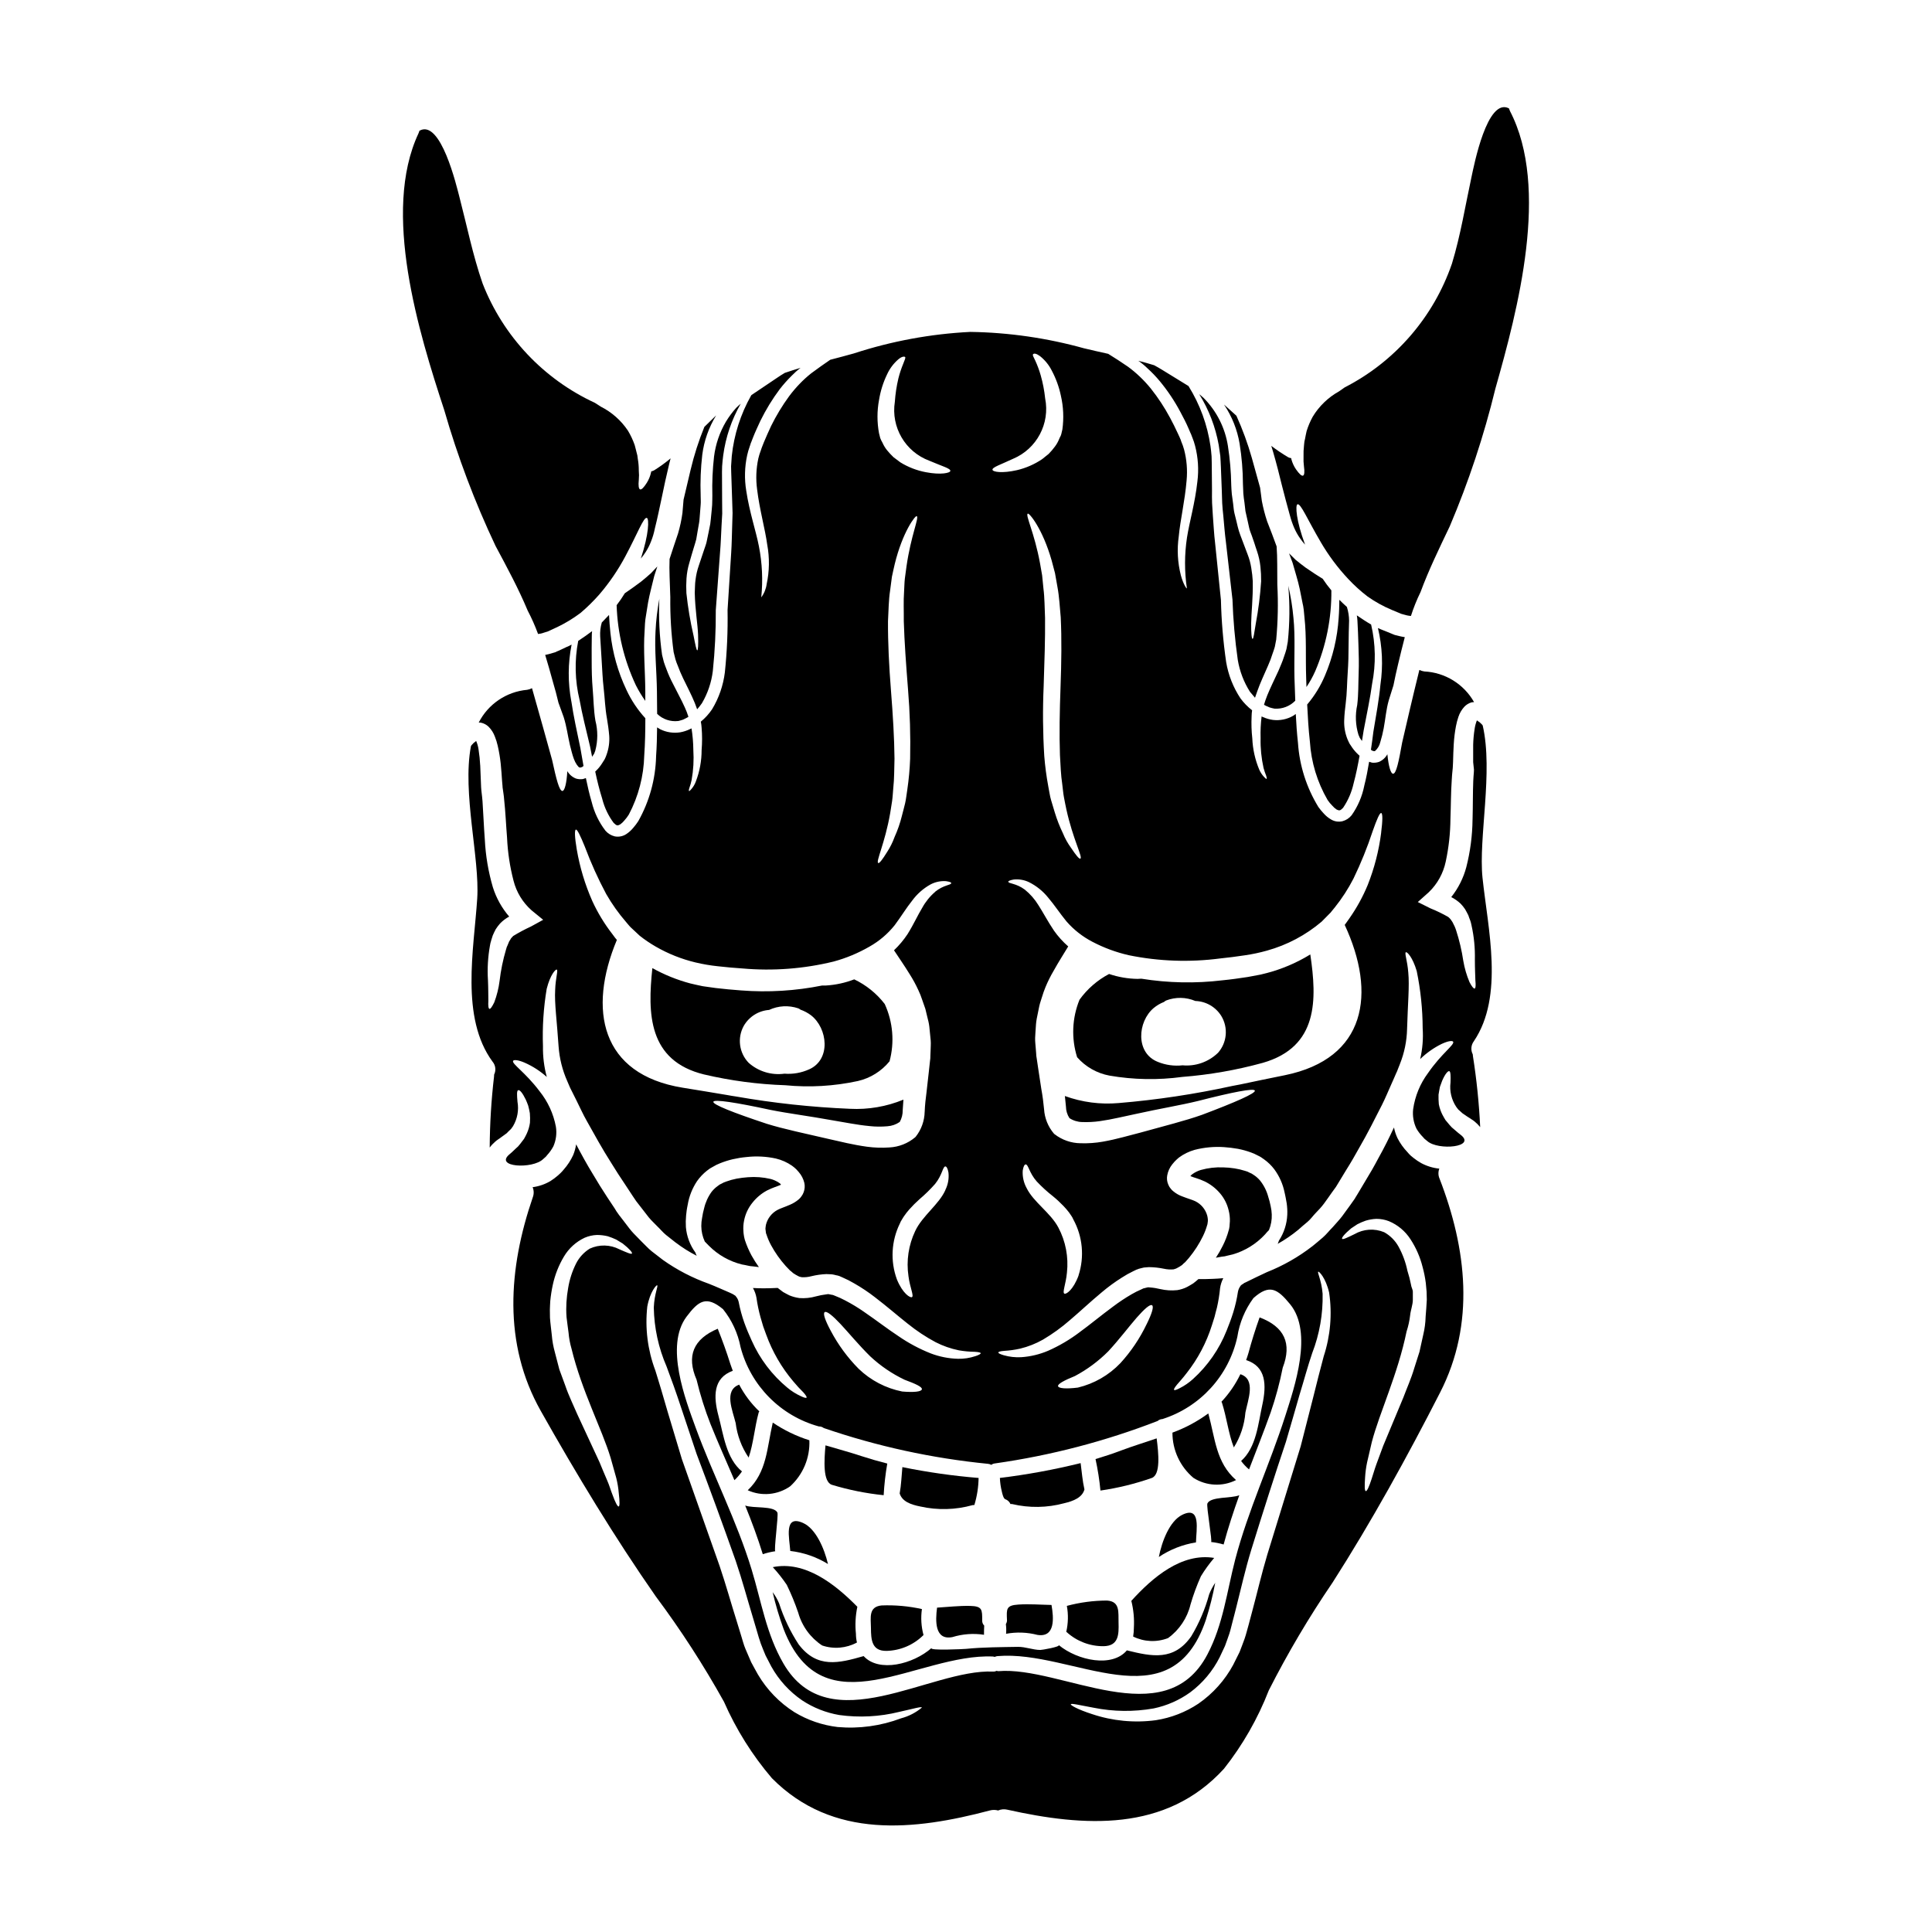 <?xml version="1.0" encoding="UTF-8"?>
<!-- Uploaded to: SVG Repo, www.svgrepo.com, Generator: SVG Repo Mixer Tools -->
<svg fill="#000000" width="800px" height="800px" version="1.1" viewBox="144 144 512 512" xmlns="http://www.w3.org/2000/svg">
 <g>
  <path d="m392.33 570.04c-0.453 3.465-0.664 8.738 4.078 7.805 2.703-0.832 5.562-1.043 8.363-0.613-0.023-0.789 0.027-1.625 0.055-2.426-0.355-0.352-0.551-0.832-0.535-1.332 0-2.879 0.082-3.809-3.195-3.891-2.934-0.062-5.824 0.281-8.766 0.457z"/>
  <path d="m387.91 543.24c4.578 1.023 9.34 0.898 13.855-0.371 0.148-0.02 0.301-0.031 0.453-0.027 0.703-2.324 1.082-4.738 1.121-7.168-6.785-0.555-13.531-1.512-20.199-2.875-0.234 2.363-0.293 4.688-0.715 6.981 0.652 2.129 2.926 2.957 5.484 3.461z"/>
  <path d="m318.15 333.18c1.477 1.438 3.523 2.133 5.57 1.895 0.293-0.027 0.531-0.16 0.824-0.215 0.328-0.074 0.641-0.199 0.93-0.371 0.27-0.16 0.828-0.395 0.883-0.48l0.078-0.078c-0.27-0.848-0.59-1.676-0.961-2.481-0.906-2.023-2.078-4.102-3.195-6.367-0.621-1.18-1.164-2.398-1.625-3.648-0.238-0.668-0.531-1.336-0.719-1.969l-0.48-1.922c-0.695-4.922-0.934-9.898-0.719-14.867-0.539 2.859-0.879 5.754-1.016 8.66-0.293 4.902 0.297 10.285 0.375 15.883 0 1.934 0.031 3.938 0.055 5.961z"/>
  <path d="m370.38 403.54c-2.394 0.926-4.914 1.473-7.477 1.629h-1.016c-7.062 1.422-14.293 1.863-21.477 1.305-2.316-0.16-4.609-0.395-6.766-0.641l-3.414-0.48c-1.145-0.211-2.234-0.504-3.328-0.742-3.492-0.934-6.856-2.293-10.016-4.051-1.277 11.988-1.18 24.543 13.723 28.191l-0.004-0.004c7.059 1.656 14.262 2.609 21.504 2.852 6.434 0.629 12.922 0.254 19.238-1.117 3.301-0.762 6.254-2.598 8.391-5.223 1.359-5.059 0.906-10.43-1.277-15.188-2.141-2.781-4.91-5.019-8.082-6.531zm-11.965 23.848v0.004c-2.043 0.926-4.289 1.32-6.527 1.145-3.43 0.473-6.894-0.578-9.484-2.879-2.535-2.621-3.062-6.586-1.305-9.781 1.395-2.438 3.91-4.027 6.715-4.234 2.422-1.133 5.191-1.285 7.727-0.426 0.211 0.082 0.41 0.199 0.586 0.348 1 0.352 1.945 0.855 2.797 1.492 4.426 3.441 5.356 11.742-0.508 14.34z"/>
  <path d="m283.84 305.81c1.055 2.008 1.973 4.082 2.754 6.207 0.047 0.004 0.094-0.008 0.133-0.027l0.559-0.078c0.309-0.066 0.613-0.156 0.906-0.266l0.961-0.293 2.394-1.109 0.004 0.004c2.219-1.059 4.332-2.336 6.297-3.812 1.777-1.512 3.441-3.148 4.984-4.902 2.641-3.078 4.938-6.438 6.848-10.016 3.277-6.106 4.898-10.578 5.754-10.262 0.613 0.238 0.559 4.238-1.598 10.766 0.465-0.551 0.891-1.129 1.277-1.734 0.582-0.895 1.062-1.852 1.438-2.848 0.434-1.086 0.762-2.211 0.988-3.359 0.664-2.637 1.223-5.328 1.812-8.102 0.586-2.879 1.227-5.836 1.969-8.926 0.133-0.504 0.27-1.039 0.395-1.574h-0.004c-1.367 1.148-2.816 2.199-4.328 3.148-0.246 0.141-0.512 0.242-0.789 0.297-0.016 0.125-0.043 0.25-0.082 0.375-0.215 0.934-0.582 1.824-1.09 2.637-0.789 1.25-1.414 1.891-1.785 1.758-0.375-0.129-0.504-1.016-0.348-2.508 0.078-0.82 0.078-1.652 0-2.477 0.004-1.043-0.082-2.086-0.266-3.117-0.043-0.605-0.16-1.207-0.344-1.785-0.16-0.586-0.297-1.25-0.48-1.867-0.465-1.324-1.066-2.602-1.789-3.809-1.809-2.707-4.289-4.898-7.195-6.367-0.531-0.348-1.062-0.691-1.574-1.012-13.621-6.297-24.277-17.621-29.734-31.598-2.609-7.516-4.156-15.27-6.152-22.941-0.719-2.715-4.934-20.809-10.609-17.559v-0.004c-0.059 0.238-0.141 0.469-0.238 0.691-9.777 20.836 0.055 52.742 6.82 73.328 3.551 12.348 8.098 24.383 13.59 35.996 3.062 5.715 6.07 11.281 8.523 17.145z"/>
  <path d="m374.81 575.43c0.023 3.09 0.184 6.156 4.156 6.074 3.641-0.098 7.106-1.574 9.699-4.129 0.027-0.027 0.051-0.055 0.078-0.055-0.609-2.246-0.754-4.594-0.426-6.898-3.516-0.785-7.117-1.105-10.715-0.961-3.469 0.371-2.828 3.199-2.793 5.969z"/>
  <path d="m364.46 537.49c4.473 1.355 9.07 2.281 13.719 2.754 0.156-2.812 0.477-5.613 0.957-8.387-2.316-0.586-4.609-1.25-6.926-2-2.934-0.984-6.184-1.84-9.445-2.82-0.355 3.949-0.73 9.68 1.695 10.453z"/>
  <path d="m353.43 555.02c3.543 0.41 6.953 1.59 9.992 3.461-0.961-4.102-3.223-9.402-6.637-10.895-5.168-2.289-3.57 4.129-3.356 7.434z"/>
  <path d="m338.96 521.13c0.402 3.277 1.578 6.41 3.438 9.141 1.277-3.731 1.574-7.992 2.664-11.965 0.039-0.098 0.094-0.191 0.164-0.27-2.152-2.055-3.953-4.449-5.332-7.086-4.156 1.52-1.73 6.875-0.934 10.18z"/>
  <path d="m348.8 559.31c1.348 1.469 2.586 3.035 3.703 4.691 1.164 2.394 2.18 4.859 3.035 7.379 0.996 3.566 3.246 6.652 6.34 8.688 3.051 1.031 6.391 0.746 9.223-0.785-0.18-0.754-0.27-1.523-0.27-2.297-0.25-2.394-0.125-4.812 0.375-7.168-5.891-6.004-13.855-12.266-22.406-10.508z"/>
  <path d="m353.4 537.89c3.426-3.113 5.289-7.582 5.09-12.203-3.441-1.082-6.711-2.664-9.695-4.688-1.574 6.766-1.52 13.082-6.637 17.934 3.668 1.66 7.941 1.262 11.242-1.043z"/>
  <path d="m503.68 330.81c-0.57 2.621-0.461 5.344 0.324 7.91 0.133 0.293 0.238 0.586 0.371 0.855l0.562 0.789c0.156-0.934 0.293-1.895 0.453-2.824 0.852-4.504 1.73-8.555 2.234-12.336v-0.004c1.031-5.191 0.941-10.543-0.266-15.695-1.309-0.746-2.559-1.598-3.785-2.426v0.004c0.082 0.465 0.137 0.938 0.16 1.41 0.133 2.023 0.184 4.156 0.27 6.5 0.082 2.344 0.156 4.824 0.051 7.477-0.105 2.656-0.027 5.457-0.375 8.34z"/>
  <path d="m501.15 322.38c0.188-2.582 0.238-5.062 0.238-7.379s0.082-4.504 0.133-6.477l0.004 0.004c-0.008-1.25-0.207-2.488-0.586-3.68-0.691-0.613-1.359-1.25-2-1.895-0.023 1.547-0.051 3.148-0.184 4.824v0.004c-0.34 5.25-1.562 10.402-3.625 15.242-1.16 2.762-2.731 5.328-4.66 7.617 0 0.027-0.027 0.027-0.055 0.051 0.16 3.277 0.348 6.582 0.719 9.859v0.004c0.348 5.441 1.949 10.73 4.688 15.449 0.367 0.547 0.789 1.059 1.258 1.52 0.332 0.391 0.715 0.734 1.145 1.016 0.742 0.348 0.934 0.32 1.703-0.457 1.336-1.969 2.285-4.176 2.797-6.5 0.664-2.453 1.145-4.902 1.574-7.301l-0.27-0.238 0.004-0.004c-0.617-0.559-1.172-1.184-1.648-1.863l-0.719-1.066c-0.211-0.371-0.375-0.789-0.559-1.18l-0.004-0.004c-0.637-1.582-0.938-3.277-0.879-4.981 0.055-1.598 0.215-3.066 0.395-4.477 0.367-2.809 0.34-5.531 0.531-8.09z"/>
  <path d="m507.95 337.98c-0.188 1.516-0.395 3.117-0.641 4.723l0.375 0.238c0.27 0.133 0.293 0.027 0.426 0.133 0.105-0.027 0.16 0 0.27-0.027h-0.008c0.711-0.617 1.203-1.445 1.414-2.359 0.371-1.207 0.672-2.438 0.906-3.676 0.48-2.559 0.637-4.957 1.359-7.477 0.426-1.359 0.828-2.637 1.223-3.891 0.348-1.84 0.789-3.703 1.227-5.598 0.586-2.477 1.18-4.871 1.781-7.191-0.531-0.082-1.039-0.188-1.387-0.27l-0.984-0.238-0.105-0.027-0.27-0.078-0.051-0.027-0.27-0.105-0.508-0.211-2.102-0.852c-0.508-0.184-0.961-0.395-1.441-0.609 1.176 4.914 1.402 10.004 0.664 15-0.363 3.906-1.137 8.117-1.879 12.543z"/>
  <path d="m484.92 316.02c-0.16 0.664-0.43 1.359-0.641 1.996-0.426 1.387-0.984 2.531-1.465 3.731-1.066 2.316-2.133 4.449-2.957 6.477-0.348 0.879-0.641 1.703-0.883 2.531l0.105 0.078h0.004c0.285 0.172 0.59 0.316 0.902 0.43 0.293 0.16 0.609 0.277 0.934 0.344 0.297 0.051 0.535 0.156 0.828 0.184v0.004c2.059 0.145 4.074-0.625 5.512-2.106-0.078-2.023-0.129-4.023-0.211-5.996-0.133-5.594 0.238-10.977-0.266-15.883-0.254-2.887-0.715-5.75-1.375-8.57 0.434 4.938 0.391 9.906-0.129 14.836z"/>
  <path d="m467.39 264.78c0.082 0.984 0.105 2 0.16 3.039 0.078 1.996 0.16 4.074 0.238 6.207 0.027 1.09 0.055 2.184 0.105 3.301s0.184 2.211 0.293 3.328c0.215 2.266 0.375 4.586 0.691 6.984 0.562 4.848 1.145 9.914 1.734 15.188l0.004 0.004c0.18 5.383 0.652 10.754 1.414 16.086 0.504 2.992 1.602 5.856 3.223 8.418 0.43 0.531 0.883 1.062 1.336 1.574 0.184-0.559 0.395-1.117 0.586-1.676 0.789-2.266 1.84-4.453 2.82-6.715 0.496-1.102 0.926-2.231 1.281-3.387 0.188-0.559 0.395-1.066 0.562-1.703l0.371-1.922c0.453-4.84 0.551-9.707 0.293-14.562-0.055-3.832 0.051-7.191-0.188-10.152-0.824-2.289-1.676-4.504-2.504-6.606v0.004c-0.594-1.789-1.066-3.613-1.414-5.465-0.156-1.227-0.32-2.363-0.453-3.465-0.691-2.559-1.438-5.172-2.184-7.871-1.086-3.836-2.457-7.586-4.102-11.219-1.066-0.988-2.16-1.969-3.25-2.934 0 0.027 0.023 0.027 0.023 0.055v0.004c2.074 3.098 3.465 6.606 4.078 10.285 0.57 3.531 0.867 7.102 0.883 10.68 0.023 0.855 0.051 1.707 0.105 2.531 0.055 0.824 0.184 1.574 0.293 2.363 0.105 0.789 0.184 1.574 0.27 2.316 0.184 0.789 0.348 1.52 0.504 2.238s0.324 1.465 0.48 2.184 0.453 1.387 0.691 2.051c0.238 0.664 0.453 1.359 0.691 2 0.211 0.715 0.453 1.41 0.691 2.106v0.004c0.457 1.336 0.762 2.723 0.91 4.129 0.137 1.289 0.199 2.59 0.184 3.887-0.246 3.758-0.719 7.492-1.414 11.191-0.426 2.586-0.613 4.051-0.855 4.051-0.238 0-0.395-1.492-0.371-4.156 0.023-2.664 0.504-6.504 0.426-11.082l0.004-0.004c-0.066-1.176-0.199-2.352-0.395-3.512-0.188-1.254-0.52-2.477-0.984-3.656-0.48-1.309-0.988-2.637-1.52-4.023-0.27-0.719-0.559-1.441-0.789-2.184-0.227-0.742-0.395-1.52-0.586-2.316-0.191-0.801-0.395-1.574-0.586-2.363s-0.238-1.648-0.348-2.504c-0.105-0.855-0.238-1.676-0.348-2.559-0.105-0.883-0.105-1.676-0.16-2.531l0.004 0.004c-0.055-3.43-0.348-6.848-0.879-10.234-0.746-4.809-2.996-9.254-6.418-12.711-0.348-0.348-0.789-0.668-1.18-1.016h-0.004c2.562 4.129 4.316 8.703 5.168 13.484 0.148 0.887 0.281 1.863 0.41 2.832z"/>
  <path d="m300.91 344.55 0.531-0.789c0.133-0.27 0.215-0.586 0.324-0.855l-0.004 0.004c0.691-2.602 0.699-5.332 0.027-7.938-0.48-2.856-0.48-5.652-0.715-8.316-0.234-2.664-0.27-5.141-0.27-7.457s-0.027-4.477 0.027-6.504c-0.004-0.48 0.023-0.961 0.078-1.438-1.18 0.879-2.398 1.758-3.676 2.582-1.012 5.195-0.883 10.551 0.371 15.695 0.664 3.754 1.703 7.777 2.754 12.23z"/>
  <path d="m306.64 362.09c0.789 0.742 0.988 0.789 1.707 0.395 0.422-0.301 0.797-0.656 1.121-1.055 0.441-0.488 0.836-1.016 1.184-1.574 2.543-4.82 3.938-10.164 4.078-15.613 0.234-3.328 0.293-6.633 0.293-9.91l-0.055-0.051-0.004-0.004c-2.008-2.203-3.668-4.703-4.93-7.406-2.266-4.758-3.707-9.867-4.262-15.109-0.184-1.648-0.293-3.246-0.375-4.793-0.613 0.664-1.254 1.332-1.918 2l0.004-0.004c-0.352 1.195-0.496 2.438-0.43 3.68 0.109 1.969 0.238 4.129 0.395 6.445 0.152 2.316 0.238 4.82 0.535 7.352s0.371 5.301 0.879 8.051c0.238 1.41 0.453 2.879 0.586 4.477v-0.004c0.121 1.703-0.117 3.41-0.695 5.012-0.137 0.422-0.309 0.832-0.508 1.227l-0.691 1.094c-0.445 0.707-0.973 1.363-1.574 1.941l-0.238 0.238c0.508 2.398 1.094 4.793 1.867 7.246l-0.004 0.004c0.586 2.297 1.617 4.461 3.035 6.363z"/>
  <path d="m490.01 294.43c-0.855-0.664-1.758-1.305-2.664-2.078-0.535-0.559-1.145-1.117-1.73-1.703 0.32 0.828 0.609 1.652 0.934 2.504 0.609 2.211 1.387 4.559 1.891 6.926 0.242 1.172 0.48 2.371 0.719 3.598h-0.004c0.156 0.633 0.273 1.273 0.348 1.922l0.184 1.945c0.586 5.246 0.27 10.551 0.457 16.039 0.023 0.828 0.051 1.652 0.078 2.481 0.895-1.324 1.672-2.727 2.32-4.188 2.898-6.766 4.359-14.062 4.281-21.422-0.82-0.977-1.586-2-2.289-3.062-1.355-0.828-2.828-1.785-4.523-2.961z"/>
  <path d="m294.04 315.51-2.051 0.961-0.504 0.211-0.238 0.133-0.082 0.023-0.238 0.082-0.105 0.023-0.984 0.297c-0.348 0.105-0.828 0.211-1.359 0.32 0.691 2.289 1.387 4.691 2.051 7.141 0.559 1.867 1.039 3.703 1.465 5.512 0.453 1.223 0.906 2.504 1.387 3.832 0.789 2.481 1.066 4.875 1.652 7.383 0.32 1.25 0.613 2.504 1.039 3.676 0.426 1.172 1.18 2.234 1.52 2.289 0.105 0.027 0.184 0 0.266 0.027 0.133-0.133 0.16-0.027 0.43-0.16l0.348-0.27c-0.297-1.598-0.559-3.195-0.828-4.723-0.906-4.367-1.84-8.555-2.398-12.414l-0.008 0.004c-0.934-4.969-0.906-10.07 0.078-15.027-0.465 0.254-0.945 0.48-1.438 0.68z"/>
  <path d="m314.93 309.22c0.043-0.652 0.121-1.301 0.238-1.945 0.211-1.223 0.395-2.426 0.582-3.625 0.43-2.363 1.094-4.723 1.625-6.981 0.297-0.855 0.562-1.703 0.828-2.559-0.559 0.613-1.145 1.199-1.676 1.785-0.855 0.789-1.73 1.492-2.559 2.184-1.625 1.223-3.09 2.262-4.398 3.148l0.004 0.004c-0.66 1.09-1.383 2.141-2.16 3.152 0.234 7.359 1.977 14.594 5.117 21.254 0.727 1.426 1.555 2.797 2.481 4.106v-2.504c-0.027-5.492-0.559-10.793-0.184-16.043z"/>
  <path d="m321.64 302.24c-0.062 4.871 0.23 9.738 0.879 14.566l0.48 1.918v-0.004c0.168 0.574 0.371 1.137 0.613 1.684 0.414 1.133 0.883 2.242 1.406 3.328 1.066 2.211 2.211 4.367 3.117 6.582 0.211 0.559 0.43 1.117 0.613 1.652h0.004c0.461-0.516 0.887-1.059 1.277-1.625 1.535-2.617 2.512-5.519 2.879-8.531 0.555-5.352 0.816-10.734 0.785-16.117 0.375-5.273 0.746-10.391 1.121-15.242 0.211-2.426 0.266-4.723 0.395-7.012 0.055-1.117 0.133-2.234 0.188-3.328-0.027-1.117-0.027-2.211-0.027-3.301-0.027-2.156-0.027-4.238-0.027-6.234 0-1.039-0.027-2.027 0.027-3.012s0.184-1.969 0.293-2.906v0.004c0.645-4.816 2.223-9.457 4.637-13.672-0.41 0.336-0.805 0.691-1.18 1.066-1.016 1.129-1.926 2.352-2.715 3.648-1.688 2.852-2.766 6.016-3.176 9.301-0.387 3.406-0.539 6.832-0.449 10.258-0.027 0.855 0 1.68-0.051 2.531s-0.16 1.73-0.238 2.586c-0.078 0.855-0.16 1.676-0.27 2.504l-0.48 2.402c-0.156 0.789-0.32 1.574-0.48 2.312-0.16 0.738-0.48 1.496-0.715 2.238-0.48 1.387-0.934 2.746-1.363 4.078-0.414 1.191-0.699 2.426-0.852 3.676-0.188 1.18-0.133 2.398-0.211 3.519 0.105 4.582 0.789 8.391 0.879 11.082 0.09 2.691 0 4.129-0.211 4.156-0.211 0.027-0.508-1.441-1.012-4.023l-0.004 0.004c-0.844-3.672-1.469-7.391-1.867-11.141-0.07-1.285-0.062-2.578 0.023-3.863 0.094-1.41 0.344-2.805 0.75-4.156 0.211-0.715 0.395-1.41 0.613-2.129s0.395-1.336 0.609-2.027 0.43-1.387 0.613-2.078c0.105-0.719 0.238-1.465 0.375-2.211 0.133-0.746 0.27-1.492 0.395-2.262 0.125-0.77 0.133-1.52 0.215-2.316 0.082-0.801 0.105-1.574 0.184-2.363 0.078-0.789 0-1.68 0-2.508l0.004-0.004c-0.133-3.586 0.012-7.172 0.422-10.738 0.473-3.703 1.727-7.262 3.676-10.445-1.062 1.016-2.078 2-3.117 3.039-1.508 3.695-2.727 7.496-3.648 11.379-0.637 2.715-1.25 5.328-1.867 7.91-0.078 1.121-0.184 2.266-0.293 3.492h0.004c-0.254 1.859-0.648 3.695-1.18 5.492-0.719 2.156-1.492 4.398-2.238 6.738-0.129 2.938 0.086 6.309 0.195 10.102z"/>
  <path d="m459.71 577.61c-4.609 6.609-10.391 5.406-17.078 3.754-3.863 4.613-12.988 2.754-18.066-1.41 0.531 0.453-4.531 1.332-4.875 1.305-2-0.023-3.938-0.852-5.938-0.824-4.328 0.078-9.301 0.078-13.727 0.531-0.453 0.051-10.043 0.531-9.141-0.238-4.898 4.328-13.961 6.582-18.012 2.156-6.609 1.895-12.336 3.328-17.211-3.09v0.004c-2.215-3.387-3.961-7.051-5.195-10.898-0.445-1.051-1.02-2.047-1.707-2.957 0.766 3.316 1.738 6.582 2.906 9.777 10.469 27.16 35.543 6.367 55.496 7.273h0.004c0.152 0.023 0.301 0.059 0.449 0.105 0.234-0.117 0.484-0.188 0.746-0.211 19.906-1.703 45.805 18.039 55.184-9.535v-0.004c1.039-3.238 1.875-6.543 2.5-9.887-0.641 0.953-1.176 1.969-1.598 3.039-1.062 3.902-2.656 7.641-4.738 11.109z"/>
  <path d="m481.4 401.39c-1.09 0.293-2.184 0.637-3.301 0.879l-3.414 0.641c-2.129 0.32-4.422 0.664-6.715 0.879-7.152 0.863-14.391 0.719-21.5-0.426-0.32 0.027-0.664 0.051-1.012 0.051-2.566-0.039-5.109-0.477-7.539-1.301-3.106 1.633-5.789 3.969-7.836 6.82-1.98 4.852-2.203 10.238-0.637 15.238 2.231 2.539 5.25 4.258 8.574 4.875 6.375 1.102 12.879 1.219 19.289 0.348 7.215-0.562 14.359-1.812 21.34-3.731 14.762-4.238 14.363-16.785 12.594-28.734v0.004c-3.082 1.891-6.387 3.387-9.844 4.457zm-14.652 21.648c-2.496 2.398-5.906 3.598-9.352 3.281-2.227 0.25-4.481-0.062-6.555-0.906-5.996-2.363-5.383-10.688-1.094-14.285 0.816-0.676 1.734-1.215 2.719-1.598 0.176-0.16 0.371-0.293 0.582-0.395 2.5-0.957 5.269-0.91 7.731 0.137 2.812 0.086 5.391 1.574 6.875 3.965 1.891 3.113 1.523 7.102-0.906 9.812z"/>
  <path d="m469.82 469.14-0.027 0.109-0.055 0.348v0.066l-0.027 0.055-0.078 0.293h-0.004c-0.387 1.438-0.922 2.832-1.598 4.156-0.535 1.086-1.141 2.141-1.809 3.148 0.504-0.078 0.984-0.184 1.492-0.27l0.828-0.105-0.004 0.004c0.219-0.039 0.43-0.09 0.641-0.16 0.508-0.109 0.984-0.238 1.492-0.348l-0.004 0.004c3.293-0.957 6.258-2.789 8.582-5.309 0.328-0.398 0.672-0.781 1.039-1.145 0.547-1.312 0.801-2.734 0.742-4.156-0.027-0.734-0.125-1.469-0.289-2.184-0.078-0.426-0.184-0.879-0.297-1.305l-0.348-1.18h0.004c-0.426-1.578-1.168-3.051-2.188-4.328-0.508-0.59-1.098-1.102-1.754-1.52-0.301-0.227-0.633-0.406-0.988-0.531-0.367-0.215-0.766-0.379-1.18-0.48-0.922-0.297-1.867-0.52-2.824-0.668-0.996-0.156-2-0.246-3.008-0.266-2.008-0.086-4.012 0.148-5.945 0.691-0.793 0.242-1.539 0.609-2.211 1.094-0.078 0.105-0.133 0.078-0.266 0.211l-0.27 0.32c0.027 0.027 0.027 0.027 0.055 0.027 0.957 0.395 2.184 0.637 3.754 1.387h0.004c1.52 0.742 2.871 1.785 3.973 3.062 1.152 1.32 1.961 2.906 2.359 4.613 0.238 0.93 0.344 1.891 0.32 2.852-0.008 0.355-0.035 0.711-0.078 1.066z"/>
  <path d="m536.88 376.63c-1.09-10.66 2.879-28.031 0.055-40.367-0.055-0.051-0.082-0.133-0.133-0.184h-0.004c-0.121-0.16-0.266-0.305-0.426-0.426-0.148-0.18-0.328-0.324-0.531-0.43 0 0-0.395-0.266-0.453-0.32v0.004c-0.297 0.758-0.504 1.551-0.613 2.359-0.211 1.359-0.336 2.731-0.371 4.106v4.609l0.129 1.227 0.082 0.742-0.027 0.691c-0.055 0.789-0.133 1.492-0.16 2.316-0.129 3.172-0.078 6.582-0.184 10.18l-0.004 0.004c-0.043 4.269-0.598 8.52-1.652 12.656-0.766 2.894-2.129 5.602-3.992 7.941 0.902 0.457 1.734 1.039 2.473 1.734 0.449 0.457 0.852 0.957 1.203 1.492 0.293 0.531 0.613 1.09 0.855 1.598 0.129 0.426 0.293 0.855 0.453 1.25l0.105 0.297c0.105 0.32 0.078 0.293 0.133 0.453l0.156 0.691c0.66 2.969 0.953 6.012 0.883 9.051 0 2.453 0.105 4.211 0.133 5.512 0.129 1.332 0.078 2.078-0.188 2.156-0.27 0.078-0.742-0.508-1.359-1.68-0.766-1.812-1.32-3.707-1.652-5.648-0.41-2.746-1.047-5.453-1.902-8.098l-0.188-0.535c-0.023-0.051-0.078-0.184-0.078-0.184l-0.105-0.27c-0.184-0.395-0.395-0.789-0.586-1.18-0.184-0.27-0.348-0.48-0.504-0.746h-0.004c-0.184-0.223-0.391-0.43-0.613-0.617-1.52-0.871-3.098-1.637-4.723-2.289l-3.356-1.676 2.957-2.641h-0.004c2.258-2.184 3.805-4.996 4.449-8.07 0.805-3.738 1.223-7.551 1.25-11.375 0.133-3.469 0.105-6.875 0.348-10.312 0.023-0.855 0.133-1.73 0.211-2.613l0.051-0.504 0.027-0.48 0.055-1.145c0.051-1.574 0.078-3.172 0.184-4.769h0.004c0.09-1.586 0.289-3.164 0.586-4.723 0.156-0.824 0.371-1.633 0.637-2.426 0.332-1 0.867-1.914 1.574-2.691 0.535-0.57 1.215-0.977 1.969-1.184 0.203-0.027 0.41-0.043 0.613-0.051-2.715-4.789-7.691-7.856-13.188-8.125-0.453-0.066-0.895-0.199-1.309-0.395-1.895 7.672-3.438 14.387-4.559 19.234-0.906 5.062-1.574 8.34-2.426 8.266-0.586-0.023-1.18-1.918-1.492-5.168h0.004c-0.492 0.902-1.27 1.617-2.211 2.027-0.594 0.203-1.219 0.273-1.84 0.211-0.238-0.055-0.531-0.16-0.789-0.238-0.348 2.106-0.742 4.234-1.305 6.418h0.004c-0.562 2.789-1.695 5.43-3.336 7.754-0.613 0.762-1.453 1.312-2.394 1.574-1.043 0.258-2.141 0.094-3.062-0.457-0.738-0.43-1.402-0.977-1.969-1.621-0.5-0.527-0.961-1.09-1.383-1.68-3.148-5.137-5.008-10.961-5.41-16.973-0.293-2.609-0.453-5.168-0.586-7.676-0.238 0.184-0.488 0.355-0.746 0.508-1.602 0.906-3.449 1.277-5.277 1.066-0.91-0.121-1.797-0.375-2.637-0.746-0.156-0.078-0.293-0.133-0.395-0.184-0.234 1.906-0.324 3.832-0.266 5.754-0.062 2.66 0.203 5.316 0.785 7.914 0.191 0.695 0.422 1.383 0.695 2.051 0.16 0.48 0.211 0.789 0.105 0.828-0.105 0.039-0.293-0.105-0.664-0.508-0.535-0.57-0.969-1.23-1.281-1.945-1.098-2.625-1.723-5.422-1.84-8.266-0.215-1.938-0.277-3.887-0.184-5.832 0.004-0.547 0.051-1.09 0.133-1.629-1.172-0.906-2.215-1.973-3.094-3.172-1.914-2.898-3.203-6.164-3.781-9.59-0.793-5.457-1.258-10.953-1.387-16.465-0.531-5.223-1.066-10.285-1.547-15.109-0.293-2.398-0.395-4.82-0.586-7.141-0.078-1.145-0.156-2.289-0.211-3.41-0.055-1.117-0.023-2.211-0.023-3.305-0.027-2.156-0.055-4.234-0.055-6.258-0.027-0.961 0-1.922-0.055-2.856-0.055-0.934-0.184-1.84-0.293-2.715-0.816-5.617-2.785-11.008-5.781-15.828-0.027-0.027-0.027-0.055-0.051-0.082-2.453-1.52-4.824-2.984-7.039-4.328-0.664-0.426-1.359-0.789-2.051-1.18-1.387-0.426-2.797-0.828-4.207-1.18v-0.004c0.855 0.586 1.656 1.242 2.398 1.969 1.18 1.066 2.281 2.215 3.301 3.438 2.094 2.535 3.926 5.273 5.465 8.18 0.789 1.465 1.547 2.93 2.184 4.422l0.48 1.121 0.133 0.266 0.133 0.348 0.211 0.562 0.004-0.004c0.301 0.727 0.547 1.477 0.742 2.238 0.801 3.082 1.012 6.285 0.613 9.445-0.637 5.805-2.106 10.684-2.754 14.84-0.684 4.477-0.691 9.027-0.027 13.508-0.184 0-0.957-1.145-1.598-3.465-0.863-3.375-1.055-6.887-0.559-10.336 0.395-4.328 1.625-9.352 2.078-14.816v0.004c0.258-2.746 0.035-5.516-0.664-8.18-0.199-0.73-0.449-1.441-0.75-2.133l-0.184-0.559-0.105-0.211-0.105-0.27-0.48-1.039c-0.641-1.438-1.363-2.82-2.106-4.234l-0.004-0.004c-1.453-2.711-3.144-5.289-5.062-7.703-0.898-1.109-1.867-2.16-2.902-3.148-0.996-0.957-2.059-1.848-3.172-2.664-1.812-1.25-3.543-2.363-5.246-3.414-2.133-0.48-4.238-0.934-6.297-1.438l-0.004 0.004c-9.848-2.75-20.012-4.223-30.238-4.375-10.492 0.523-20.867 2.441-30.855 5.703-2.051 0.586-4.129 1.117-6.262 1.68-1.648 1.117-3.328 2.316-5.09 3.621v0.004c-1.082 0.859-2.106 1.793-3.062 2.797-0.984 1.023-1.906 2.109-2.754 3.25-1.816 2.484-3.41 5.117-4.769 7.875-0.664 1.465-1.332 2.879-1.918 4.328l-0.43 1.094-0.105 0.27-0.078 0.211-0.184 0.559h-0.004c-0.27 0.703-0.496 1.426-0.668 2.156-0.586 2.695-0.691 5.473-0.32 8.207 0.664 5.438 2.106 10.391 2.691 14.707l0.004 0.004c0.625 3.43 0.57 6.953-0.164 10.363-0.168 1.273-0.664 2.488-1.434 3.519 0.465-4.512 0.258-9.062-0.617-13.512-0.789-4.106-2.481-8.926-3.356-14.707-0.52-3.137-0.438-6.34 0.238-9.445 0.172-0.781 0.395-1.547 0.668-2.297l0.188-0.559 0.105-0.348 0.129-0.293 0.43-1.121c0.586-1.516 1.305-3.012 1.996-4.527v0.004c1.445-2.941 3.156-5.742 5.117-8.367 0.977-1.258 2.039-2.453 3.172-3.57 0.727-0.754 1.508-1.449 2.344-2.078-1.41 0.426-2.793 0.852-4.18 1.332-0.668 0.43-1.336 0.789-2 1.277-2.156 1.441-4.453 2.984-6.848 4.609-0.027 0.027-0.027 0.055-0.051 0.082h-0.004c-2.801 4.945-4.551 10.414-5.144 16.066-0.051 0.879-0.105 1.781-0.184 2.715 0 0.934 0.051 1.895 0.078 2.852 0.055 2.027 0.133 4.106 0.211 6.262 0.027 1.066 0.055 2.184 0.105 3.277-0.023 1.145-0.078 2.289-0.105 3.465-0.078 2.316-0.105 4.723-0.266 7.141-0.324 4.82-0.641 9.91-0.961 15.16h0.004c0.094 5.508-0.145 11.016-0.719 16.492-0.434 3.453-1.586 6.773-3.387 9.754-0.828 1.23-1.832 2.336-2.981 3.277 0.109 0.535 0.18 1.078 0.211 1.621 0.164 1.961 0.164 3.934 0 5.894 0.008 2.84-0.508 5.656-1.52 8.312-0.266 0.742-0.664 1.43-1.18 2.027-0.32 0.395-0.559 0.582-0.637 0.531-0.078-0.051-0.055-0.375 0.105-0.855 0.242-0.676 0.441-1.371 0.586-2.078 0.469-2.617 0.621-5.285 0.453-7.938-0.02-1.918-0.18-3.832-0.48-5.727-0.137 0.055-0.266 0.117-0.395 0.184-0.828 0.406-1.707 0.695-2.613 0.855-1.82 0.285-3.684-0.004-5.328-0.828-0.266-0.133-0.504-0.348-0.789-0.48-0.027 2.504-0.078 5.062-0.27 7.699h0.004c-0.148 6.019-1.77 11.914-4.723 17.16-0.398 0.609-0.832 1.188-1.309 1.734-0.539 0.66-1.176 1.234-1.891 1.703-0.898 0.582-1.988 0.793-3.039 0.586-0.949-0.234-1.805-0.754-2.449-1.492-1.73-2.25-2.973-4.836-3.648-7.59-0.641-2.16-1.117-4.289-1.547-6.367-0.266 0.105-0.559 0.184-0.789 0.266v-0.004c-0.613 0.09-1.242 0.047-1.836-0.133-0.965-0.379-1.773-1.07-2.293-1.965-0.184 3.277-0.719 5.195-1.277 5.25-0.855 0.078-1.652-3.172-2.754-8.207-1.336-4.797-3.148-11.414-5.328-19.023h-0.004c-0.402 0.211-0.832 0.352-1.277 0.426-5.492 0.496-10.34 3.777-12.844 8.688 0.195-0.02 0.391-0.012 0.586 0.023 0.762 0.156 1.465 0.527 2.027 1.066 0.746 0.746 1.316 1.645 1.676 2.637 0.312 0.777 0.562 1.582 0.746 2.402 0.355 1.543 0.617 3.109 0.789 4.688 0.16 1.574 0.27 3.172 0.375 4.742l0.105 1.18 0.027 0.48 0.078 0.504c0.105 0.855 0.27 1.73 0.32 2.559 0.375 3.441 0.508 6.875 0.789 10.312h-0.004c0.18 3.812 0.75 7.602 1.711 11.297 0.766 3.047 2.438 5.789 4.793 7.871l3.066 2.504-3.305 1.816-0.004-0.004c-1.594 0.734-3.141 1.562-4.637 2.477-0.211 0.188-0.371 0.43-0.586 0.641-0.137 0.277-0.297 0.539-0.477 0.789-0.16 0.395-0.348 0.828-0.508 1.223l-0.133 0.27c-0.023 0.059-0.043 0.125-0.051 0.188l-0.16 0.531c-0.797 2.691-1.359 5.449-1.688 8.234-0.246 1.949-0.719 3.863-1.41 5.703-0.586 1.18-1.012 1.812-1.277 1.73-0.27-0.078-0.375-0.789-0.293-2.133-0.027-1.309 0-3.062-0.105-5.512l-0.004 0.004c-0.188-3.047-0.008-6.109 0.531-9.113l0.133-0.691c0.051-0.16 0.027-0.133 0.133-0.453l0.078-0.297c0.133-0.426 0.27-0.828 0.395-1.25 0.215-0.535 0.508-1.094 0.789-1.652 0.344-0.535 0.727-1.043 1.148-1.52 0.707-0.734 1.523-1.355 2.422-1.84-1.957-2.269-3.43-4.918-4.328-7.777-1.199-4.102-1.914-8.328-2.129-12.594-0.27-3.57-0.395-7.008-0.613-10.18-0.051-0.789-0.156-1.543-0.238-2.289l-0.078-0.719-0.055-0.715-0.051-1.25c-0.055-1.547-0.133-3.066-0.184-4.559l-0.008-0.004c-0.066-1.383-0.211-2.762-0.426-4.129-0.105-0.801-0.32-1.582-0.641-2.32-0.027 0.027-0.395 0.32-0.395 0.32h0.004c-0.199 0.117-0.367 0.27-0.504 0.453-0.105 0.133-0.238 0.211-0.395 0.426-0.043 0.066-0.078 0.141-0.105 0.215-2.316 12.441 2.363 29.625 1.676 40.336-0.879 13.484-4.504 31.551 4.051 43.223 0.816 0.957 0.984 2.309 0.43 3.434 0.004 0.18-0.008 0.355-0.027 0.531-0.73 6.246-1.113 12.523-1.148 18.812 0.418-0.57 0.902-1.086 1.438-1.543 0.234-0.215 0.484-0.41 0.75-0.586l0.395-0.27 0.078-0.051 0.078-0.055 0.055-0.027v-0.023c0.395-0.27 0.789-0.562 1.145-0.828l0.586-0.43c0.125-0.113 0.238-0.238 0.348-0.367 0.238-0.238 0.48-0.453 0.719-0.691 0.238-0.238 0.371-0.535 0.586-0.789 1.156-1.949 1.578-4.246 1.184-6.477-0.156-1.816-0.211-2.934 0.188-3.066 0.402-0.133 1.117 0.664 2 2.481 0.211 0.477 0.426 0.984 0.637 1.574 0.188 0.676 0.34 1.359 0.453 2.051 0.074 0.844 0.082 1.688 0.027 2.531-0.137 0.977-0.418 1.93-0.828 2.828-0.238 0.48-0.453 0.961-0.746 1.438l-1.039 1.363c-0.184 0.211-0.395 0.48-0.559 0.664l-0.531 0.48c-0.348 0.348-0.691 0.664-1.066 1.012l-0.613 0.531c-4.207 3.465 6.078 4.027 8.875 1.309l0.715-0.637s0.27-0.297 0.375-0.453v-0.004c0.637-0.691 1.184-1.465 1.625-2.297 0.715-1.633 0.945-3.434 0.664-5.195-0.645-3.441-2.133-6.672-4.328-9.402-3.809-5.062-7.406-7.25-7.012-8.051 0.188-0.32 1.277-0.293 3.117 0.508 2.121 0.945 4.078 2.211 5.812 3.758-0.719-2.648-1.059-5.383-1.012-8.125-0.188-5.094 0.145-10.191 0.984-15.219 0.961-3.809 2.363-5.195 2.641-5.117 0.477 0.105-0.297 2.184-0.395 5.438-0.211 3.465 0.48 8.34 0.906 14.895 0.227 3.203 1.008 6.34 2.316 9.273l0.535 1.25 0.234 0.531 0.324 0.641c0.453 0.879 0.879 1.754 1.332 2.664 0.883 1.754 1.73 3.676 2.754 5.461 2 3.57 4.051 7.328 6.504 11.168 1.18 1.918 2.426 3.859 3.731 5.781 0.637 0.984 1.309 1.969 1.945 2.957l0.906 1.336 1.094 1.41 2.234 2.879c0.746 0.91 1.52 1.574 2.293 2.402 0.789 0.742 1.438 1.574 2.289 2.262 0.855 0.688 1.676 1.336 2.531 2l0.004-0.008c1.754 1.34 3.625 2.519 5.594 3.516-0.051-0.105-0.105-0.184-0.156-0.293-0.082-0.211-0.133-0.395-0.211-0.586l-0.004 0.004c-1.438-1.977-2.305-4.309-2.508-6.742-0.062-1.023-0.043-2.047 0.055-3.062 0.051-0.453 0.105-0.883 0.156-1.359s0.188-0.988 0.27-1.496c0.375-2.238 1.223-4.371 2.481-6.258 0.734-1.039 1.613-1.965 2.609-2.754 0.516-0.43 1.078-0.793 1.68-1.09 0.551-0.336 1.133-0.621 1.73-0.855 1.109-0.449 2.246-0.816 3.41-1.09 1.203-0.277 2.422-0.477 3.648-0.586 2.606-0.301 5.246-0.168 7.809 0.391 1.527 0.363 2.973 1.004 4.262 1.895 0.406 0.293 0.789 0.613 1.148 0.961l0.664 0.742c0.707 0.82 1.211 1.797 1.469 2.852 0.184 0.836 0.117 1.707-0.191 2.508-0.137 0.383-0.336 0.742-0.586 1.066-0.195 0.293-0.426 0.555-0.691 0.785-0.719 0.609-1.527 1.105-2.398 1.465-1.332 0.586-2.559 0.961-3.273 1.359-1.523 0.824-2.629 2.254-3.039 3.934-0.105 0.453-0.082 0.746-0.133 1.039 0.016 0.289 0.051 0.574 0.105 0.855l0.055 0.395 0.078 0.156c0.324 1.023 0.742 2.016 1.254 2.961 1.074 1.98 2.383 3.832 3.887 5.512l1.094 1.145c0.32 0.238 0.586 0.48 0.879 0.742 0.426 0.293 0.871 0.555 1.336 0.789 0.098 0.039 0.195 0.082 0.289 0.133 0.16 0.023 0.395 0.129 0.641 0.156 0.863 0.051 1.727-0.039 2.559-0.262 1.301-0.32 2.629-0.508 3.969-0.562 0.453 0 0.883 0.027 1.309 0.055 0.312 0.027 0.625 0.078 0.93 0.16l0.395 0.105 0.215 0.023 0.078 0.027 0.48 0.133 0.852 0.375c1.086 0.465 2.137 0.996 3.148 1.598 1.906 1.09 3.731 2.309 5.465 3.652 3.277 2.508 6.074 4.957 8.711 7.035v-0.004c2.293 1.855 4.754 3.488 7.356 4.879 1.945 0.996 4.016 1.723 6.156 2.16 1.391 0.246 2.797 0.375 4.207 0.395 1.012 0.055 1.574 0.188 1.598 0.375 0.023 0.184-0.48 0.48-1.438 0.789v-0.004c-1.477 0.492-3.027 0.727-4.582 0.691-2.481-0.062-4.934-0.551-7.25-1.441-2.984-1.184-5.828-2.703-8.473-4.523-2.93-1.922-5.902-4.238-9.141-6.449v-0.004c-1.617-1.129-3.309-2.152-5.059-3.062-0.871-0.465-1.77-0.871-2.691-1.223l-0.535-0.215-0.184-0.023-0.426-0.082c-0.238-0.023-0.613-0.156-0.719-0.105v-0.004c-0.129 0.031-0.262 0.051-0.395 0.055-0.93 0.113-1.852 0.289-2.754 0.531-1.43 0.41-2.918 0.562-4.398 0.453-0.914-0.125-1.809-0.367-2.664-0.719-0.559-0.32-1.039-0.504-1.648-0.879-0.48-0.348-0.961-0.719-1.441-1.09-1.145 0.051-2.363 0.105-3.703 0.105-0.906 0-1.867-0.027-2.852-0.082 0.461 0.809 0.777 1.695 0.934 2.613 0.242 1.727 0.598 3.438 1.062 5.117 0.238 0.828 0.48 1.652 0.719 2.453 0.27 0.719 0.535 1.469 0.789 2.16 1.637 4.531 4.074 8.738 7.191 12.414 0.855 1.031 1.762 2.019 2.719 2.957 0.609 0.715 0.906 1.18 0.789 1.332-0.117 0.148-0.613 0.055-1.492-0.375-1.297-0.59-2.504-1.348-3.598-2.262-4.07-3.371-7.301-7.641-9.445-12.469-0.715-1.547-1.387-3.148-1.969-4.769-0.625-1.766-1.117-3.574-1.469-5.41-0.109-0.551-0.355-1.062-0.719-1.492-0.051-0.027-0.078-0.078-0.082-0.133-0.027-0.078-0.375-0.238-0.531-0.375l-0.32-0.184-0.109-0.055c-0.023-0.027-0.691-0.32-0.691-0.32-1.754-0.746-3.488-1.547-5.438-2.316h0.004c-4.352-1.539-8.469-3.672-12.23-6.344-0.957-0.746-1.945-1.492-2.93-2.266-0.984-0.777-1.816-1.754-2.754-2.637-0.852-0.934-1.863-1.84-2.637-2.754-0.777-0.918-1.465-1.918-2.211-2.852l-1.117-1.441-0.238-0.348-0.133-0.184-0.266-0.375-0.48-0.789c-0.664-1.012-1.336-2.027-2-3.012-1.309-2-2.559-3.996-3.731-5.996-1.625-2.637-3.09-5.328-4.477-7.965v0.004c-0.148 0.977-0.414 1.934-0.789 2.852-0.641 1.383-1.473 2.664-2.481 3.809-0.273 0.336-0.566 0.656-0.875 0.961l-0.691 0.637h-0.004c-0.617 0.539-1.273 1.027-1.969 1.469-1.445 0.855-3.055 1.41-4.723 1.625 0.355 0.848 0.375 1.801 0.051 2.66-6.477 18.84-7.965 38.77 2.106 56.625 9.379 16.652 19.586 33.543 30.508 49.199h0.004c6.621 8.883 12.648 18.191 18.035 27.871 3.223 7.344 7.504 14.176 12.711 20.273 16.137 16.281 37.809 13.832 57.82 8.531 0.699-0.18 1.434-0.172 2.129 0.023 0.766-0.332 1.613-0.406 2.426-0.215 20.223 4.504 41.965 6.078 57.422-10.844 4.973-6.297 8.977-13.301 11.883-20.781 5.012-9.871 10.656-19.414 16.895-28.562 10.285-16.066 19.82-33.387 28.508-50.383 9.352-18.25 7.035-38.102-0.16-56.68v0.004c-0.363-0.84-0.383-1.785-0.055-2.637-1.68-0.168-3.309-0.664-4.797-1.465-0.707-0.398-1.387-0.852-2.023-1.359l-0.746-0.613c-0.316-0.289-0.609-0.602-0.879-0.934-1.055-1.102-1.941-2.348-2.637-3.703-0.426-0.898-0.738-1.848-0.934-2.828-1.277 2.719-2.613 5.438-4.129 8.129-1.094 2.078-2.266 4.129-3.519 6.156-0.613 1.039-1.227 2.051-1.84 3.09l-0.48 0.789-0.238 0.375-0.105 0.211-0.238 0.348-1.039 1.469c-0.719 0.984-1.414 1.969-2.133 2.93-0.719 0.961-1.676 1.945-2.504 2.906-0.906 0.906-1.676 1.918-2.637 2.754-0.961 0.84-1.895 1.598-2.824 2.363l-0.004-0.008c-3.656 2.828-7.691 5.121-11.988 6.824-1.895 0.852-3.598 1.73-5.328 2.559 0 0-0.637 0.32-0.691 0.32l-0.078 0.078-0.32 0.211c-0.188 0.102-0.359 0.227-0.508 0.375-0.023 0.047-0.047 0.09-0.082 0.133-0.336 0.457-0.566 0.984-0.668 1.547-0.277 1.848-0.695 3.672-1.25 5.457-0.504 1.625-1.117 3.25-1.754 4.824l-0.004 0.004c-1.949 4.906-5.004 9.301-8.926 12.84-1.051 0.953-2.227 1.758-3.492 2.398-0.879 0.453-1.359 0.609-1.492 0.453-0.133-0.156 0.16-0.641 0.746-1.359 0.586-0.715 1.543-1.707 2.582-3.094h0.004c2.981-3.785 5.246-8.082 6.691-12.68 0.215-0.719 0.453-1.441 0.691-2.184 0.211-0.828 0.395-1.625 0.641-2.481 0.387-1.695 0.664-3.41 0.828-5.141 0.133-0.93 0.422-1.828 0.852-2.664-0.984 0.078-1.945 0.16-2.852 0.184-1.359 0.055-2.559 0.082-3.731 0.055-0.453 0.395-0.906 0.789-1.387 1.145-0.586 0.395-1.066 0.613-1.598 0.934-0.828 0.422-1.719 0.707-2.637 0.852-1.48 0.156-2.973 0.066-4.426-0.266-0.918-0.227-1.852-0.379-2.797-0.449-0.125 0-0.246-0.008-0.371-0.031-0.109-0.055-0.508 0.105-0.746 0.133l-0.395 0.105-0.184 0.027-0.508 0.238v0.004c-0.918 0.387-1.809 0.832-2.664 1.332-1.711 0.992-3.356 2.086-4.93 3.277-3.148 2.316-6.023 4.723-8.871 6.793v0.004c-2.559 1.938-5.332 3.574-8.266 4.875-2.281 0.98-4.715 1.566-7.195 1.73-1.547 0.086-3.098-0.086-4.586-0.508-0.984-0.293-1.492-0.531-1.465-0.742 0.027-0.211 0.559-0.348 1.574-0.43 1.406-0.082 2.805-0.277 4.18-0.586 2.129-0.512 4.176-1.32 6.078-2.398 2.535-1.5 4.926-3.227 7.141-5.168 2.559-2.16 5.25-4.723 8.445-7.379 1.668-1.41 3.43-2.703 5.277-3.863 0.988-0.648 2.023-1.227 3.09-1.734l0.824-0.395 0.48-0.16-0.008-0.023 0.188-0.051 0.395-0.105c0.297-0.09 0.602-0.16 0.906-0.219 0.43-0.023 0.883-0.078 1.309-0.105h-0.004c1.355 0.008 2.703 0.152 4.023 0.43 0.84 0.184 1.703 0.238 2.559 0.156 0.211-0.051 0.453-0.156 0.641-0.211 0.094-0.035 0.184-0.078 0.266-0.133 0.453-0.234 0.891-0.496 1.305-0.789 0.266-0.281 0.551-0.547 0.855-0.785l1.039-1.18v-0.004c1.43-1.746 2.656-3.648 3.648-5.676 0.473-0.965 0.855-1.973 1.145-3.012l0.055-0.156 0.051-0.395h0.004c0.055-0.289 0.07-0.582 0.055-0.875-0.027-0.344-0.082-0.68-0.164-1.012-0.461-1.68-1.625-3.078-3.195-3.84-0.719-0.348-1.969-0.691-3.328-1.227-0.883-0.305-1.703-0.766-2.426-1.359-0.273-0.203-0.516-0.445-0.719-0.719-0.277-0.312-0.496-0.672-0.645-1.062-0.348-0.777-0.449-1.645-0.289-2.481 0.191-1.062 0.652-2.062 1.328-2.906l0.668-0.789 0.004 0.004c0.344-0.359 0.707-0.695 1.09-1.012 1.258-0.934 2.676-1.625 4.184-2.051 2.539-0.652 5.164-0.895 7.781-0.719 1.234 0.082 2.461 0.234 3.676 0.449 1.18 0.227 2.336 0.547 3.465 0.961 0.605 0.215 1.195 0.477 1.758 0.789 0.609 0.273 1.18 0.625 1.707 1.039 1.031 0.738 1.945 1.625 2.715 2.637 1.34 1.82 2.269 3.91 2.719 6.129 0.105 0.508 0.238 1.012 0.32 1.52 0.078 0.508 0.16 0.879 0.238 1.332v-0.004c0.148 1.008 0.203 2.023 0.16 3.039-0.102 2.449-0.863 4.828-2.211 6.879-0.082 0.191-0.152 0.387-0.211 0.586-0.027 0.078-0.082 0.184-0.133 0.293l-0.004-0.004c1.93-1.078 3.758-2.328 5.465-3.731 0.789-0.719 1.621-1.414 2.449-2.102s1.441-1.602 2.184-2.363c0.742-0.758 1.496-1.547 2.188-2.481 0.691-0.934 1.41-1.969 2.102-2.957l1.066-1.465 0.828-1.363c0.613-1.039 1.223-2.023 1.84-3.035 1.25-1.969 2.398-3.973 3.492-5.945 2.289-3.938 4.184-7.754 6.047-11.414 0.934-1.84 1.707-3.781 2.535-5.598 0.395-0.906 0.824-1.812 1.18-2.688l0.297-0.641 0.211-0.559 0.508-1.277-0.004 0.004c1.195-2.977 1.848-6.144 1.918-9.352 0.184-6.582 0.664-11.484 0.32-14.922-0.238-3.25-1.09-5.273-0.613-5.406 0.297-0.105 1.73 1.223 2.856 5.008l-0.004-0.004c1.027 4.988 1.555 10.07 1.574 15.164 0.184 2.734-0.039 5.484-0.664 8.152 1.664-1.617 3.57-2.965 5.648-3.996 1.812-0.852 2.879-0.934 3.09-0.609 0.453 0.789-3.062 3.09-6.66 8.312-2.09 2.809-3.441 6.098-3.938 9.562-0.199 1.77 0.105 3.562 0.879 5.168 0.48 0.816 1.062 1.57 1.73 2.238 0.105 0.133 0.375 0.426 0.375 0.426l0.746 0.613c2.906 2.609 13.16 1.625 8.816-1.68l-0.637-0.504-1.117-0.961-0.535-0.453c-0.184-0.184-0.395-0.426-0.586-0.637-0.371-0.457-0.742-0.883-1.117-1.336-0.293-0.453-0.531-0.934-0.789-1.387v0.004c-0.449-0.883-0.773-1.824-0.961-2.797-0.078-0.844-0.102-1.688-0.078-2.531 0.133-0.789 0.238-1.465 0.371-2.078 0.215-0.586 0.395-1.117 0.586-1.598 0.789-1.84 1.547-2.664 1.895-2.559 0.348 0.105 0.395 1.25 0.32 3.066h-0.004c-0.27 2.227 0.262 4.481 1.496 6.356 0.211 0.27 0.375 0.531 0.609 0.789 0.238 0.184 0.48 0.426 0.719 0.641 0.133 0.105 0.238 0.234 0.395 0.348l0.586 0.395c0.395 0.27 0.789 0.559 1.18 0.789l0.004-0.004c-0.004 0.012 0.008 0.027 0.023 0.027v-0.027l0.027 0.027 0.16 0.105 0.395 0.27v-0.004c0.273 0.168 0.539 0.355 0.789 0.559 0.547 0.445 1.047 0.945 1.488 1.492-0.297-6.289-0.938-12.559-1.918-18.781-0.023-0.16-0.023-0.348-0.051-0.508-0.578-1.113-0.465-2.461 0.289-3.465 8.078-11.961 3.707-29.867 2.297-43.324zm-159.92-126.67c0.379-2.348 1.098-4.625 2.133-6.766 0.695-1.523 1.715-2.879 2.984-3.973 0.934-0.789 1.574-0.789 1.781-0.613 0.207 0.172-0.133 0.855-0.48 1.758v0.004c-0.527 1.277-0.965 2.594-1.301 3.934-0.48 2.031-0.793 4.098-0.934 6.18-1.055 6.715 2.769 13.246 9.141 15.613 3.328 1.441 5.621 2.027 5.566 2.691-0.023 0.559-2.504 1.117-6.5 0.348-2.387-0.449-4.672-1.332-6.742-2.609-0.586-0.43-1.18-0.883-1.781-1.336l-0.004 0.004c-0.625-0.594-1.211-1.227-1.758-1.895-0.477-0.594-0.871-1.246-1.18-1.945l-0.238-0.453-0.133-0.238-0.051-0.129c0-0.027-0.16-0.375-0.16-0.375l-0.027-0.055-0.32-1.277-0.004-0.004c-0.543-2.93-0.543-5.934 0.008-8.863zm6.555 58.672c0.16 5.512 0.613 11.59 1.121 18.066 0.504 6.121 0.691 12.27 0.559 18.41-0.102 2.723-0.352 5.434-0.746 8.125-0.211 1.277-0.32 2.508-0.586 3.652-0.27 1.145-0.586 2.262-0.852 3.328v0.004c-0.477 1.93-1.129 3.809-1.949 5.621-0.496 1.375-1.148 2.688-1.945 3.914-1.25 2.027-2.078 3.094-2.363 2.961-0.746-0.27 1.758-5.195 3.148-13.191 0.16-1.012 0.348-2.078 0.508-3.195 0.16-1.117 0.211-2.293 0.32-3.519 0.27-2.398 0.238-5.012 0.32-7.754-0.051-5.512-0.426-11.59-0.934-18.039-0.508-6.445-0.824-12.684-0.789-18.387 0.16-2.852 0.16-5.566 0.559-8.125 0.16-1.25 0.324-2.481 0.48-3.652 0.238-1.18 0.508-2.289 0.746-3.356 2.078-8.527 5.461-12.949 5.832-12.711 0.691 0.348-1.543 5.144-2.715 13.324-0.133 1.012-0.297 2.078-0.43 3.195-0.133 1.117-0.129 2.293-0.211 3.519-0.184 2.426-0.047 5.062-0.074 7.809zm11.02 150.75c-1.676 3.781-6.102 6.82-7.992 10.844-1.777 3.731-2.398 7.906-1.785 11.992 0.371 2.984 1.516 5.246 0.906 5.543-0.453 0.211-2.398-0.883-3.973-4.691v-0.004c-1.777-4.844-1.492-10.207 0.789-14.836l0.238-0.535c0.188-0.348 0.211-0.348 0.32-0.531 0.188-0.297 0.297-0.535 0.535-0.855 0.422-0.625 0.883-1.219 1.383-1.781 0.852-0.961 1.762-1.867 2.719-2.723 1.473-1.246 2.856-2.602 4.133-4.051 1.918-2.363 2.023-4.609 2.715-4.637 0.293-0.023 0.637 0.508 0.828 1.625v0.004c0.172 1.586-0.113 3.188-0.832 4.617zm-2.715-79.027c-1.383 1.184-2.539 2.613-3.414 4.211-1.18 1.918-2.238 4.328-3.891 6.981l0.004-0.004c-1.035 1.562-2.242 3-3.598 4.293 1.25 1.918 2.637 3.863 4.156 6.34 0.859 1.348 1.625 2.754 2.289 4.211 0.395 0.82 0.734 1.664 1.012 2.531 0.27 0.789 0.586 1.625 0.855 2.453l0.637 2.637c0.25 0.898 0.41 1.82 0.48 2.754 0.105 0.984 0.211 1.945 0.297 2.957 0.082 1.012-0.027 1.758-0.027 2.664l-0.055 1.336-0.023 0.789-0.082 0.664c-0.105 0.879-0.184 1.781-0.293 2.691-0.211 1.781-0.395 3.621-0.613 5.461-0.105 0.91-0.211 1.785-0.32 2.691-0.105 0.906-0.133 1.758-0.184 2.637l-0.004-0.004c-0.047 2.394-0.879 4.703-2.359 6.582l-0.191 0.191c-1.914 1.598-4.297 2.535-6.793 2.664-1.98 0.141-3.969 0.074-5.938-0.191-3.703-0.504-7.039-1.359-10.02-2.023-6.297-1.469-11.988-2.637-16.531-4.051-9.004-2.984-14.359-5.117-14.168-5.836 0.188-0.719 5.902 0.16 15.188 2.16 4.637 0.934 10.203 1.625 16.387 2.754 3.277 0.531 6.527 1.223 9.777 1.52l-0.004 0.004c1.586 0.176 3.184 0.191 4.769 0.051 1.18-0.078 2.312-0.473 3.281-1.145 0.535-0.953 0.805-2.027 0.785-3.117 0.051-0.879 0.105-1.781 0.184-2.691l0.004-0.102c-4.488 1.848-9.328 2.676-14.172 2.426-10.148-0.422-20.262-1.516-30.27-3.273-0.719-0.105-1.414-0.211-2.106-0.348-3.996-0.668-7.965-1.336-11.938-1.969-21.742-3.519-25.191-20.676-17.453-39.168h0.004c-0.164-0.168-0.312-0.348-0.453-0.535l-0.828-1.117c-2.062-2.668-3.816-5.566-5.223-8.633-1.938-4.375-3.324-8.977-4.129-13.695-0.559-3.273-0.609-5.141-0.238-5.246s1.18 1.574 2.426 4.637h-0.004c1.598 4.266 3.477 8.422 5.625 12.441 1.52 2.652 3.297 5.148 5.301 7.457l0.789 0.934c0.078 0.105 0.32 0.348 0.32 0.348l0.48 0.453c0.637 0.613 1.309 1.227 2 1.867l-0.004-0.004c1.332 1.051 2.738 2.004 4.207 2.852 3.297 1.906 6.852 3.324 10.555 4.211 1.953 0.465 3.938 0.805 5.938 1.012 2.211 0.238 4.328 0.453 6.531 0.586 8.102 0.715 16.266 0.094 24.168-1.84 3.328-0.906 6.527-2.242 9.512-3.969 2.562-1.445 4.82-3.367 6.652-5.664 1.652-2.207 3.066-4.555 4.609-6.477 1.301-1.781 2.973-3.262 4.902-4.328 1.254-0.66 2.668-0.957 4.078-0.855 0.957 0.133 1.41 0.32 1.387 0.508 0.031 0.547-1.988 0.441-4.281 2.309zm-83.656 94.727c-2.457-1.27-5.359-1.34-7.871-0.184-1.562 0.969-2.828 2.352-3.648 3.992-1.016 2.035-1.715 4.207-2.078 6.449-0.223 1.242-0.375 2.496-0.453 3.758-0.027 0.613-0.027 1.223-0.055 1.867-0.027 0.641 0.055 1.41 0.082 2.102 0.133 1.336 0.375 2.719 0.531 4.106 0.121 1.434 0.383 2.852 0.785 4.234 2.754 11.324 8.023 21.184 10.367 28.938 0.559 1.969 1.066 3.754 1.492 5.328 0.332 1.32 0.555 2.668 0.664 4.023 0.27 2.211 0.27 3.492-0.027 3.543-0.297 0.051-0.879-1.039-1.648-3.148-0.43-1.039-0.789-2.402-1.414-3.809-0.625-1.41-1.277-3.039-2.027-4.824-1.676-3.598-3.648-7.871-5.859-12.629-1.039-2.449-2.289-4.93-3.223-7.699-0.508-1.387-1.012-2.797-1.547-4.207-0.371-1.496-0.789-2.988-1.18-4.531v-0.004c-0.422-1.508-0.699-3.051-0.824-4.609-0.16-1.547-0.375-3.039-0.48-4.559-0.027-0.719-0.027-1.438-0.027-2.156s0.078-1.52 0.105-2.289v-0.004c0.141-1.434 0.363-2.856 0.668-4.266 0.57-2.648 1.57-5.184 2.957-7.508 1.285-2.168 3.188-3.898 5.465-4.973 1.035-0.449 2.148-0.703 3.277-0.746 0.969 0 1.938 0.117 2.879 0.344 0.766 0.246 1.512 0.539 2.238 0.879 0.609 0.375 1.18 0.719 1.703 1.039 1.84 1.441 2.637 2.426 2.453 2.664-0.184 0.242-1.359-0.266-3.305-1.121zm193.89-5.543c0.508-0.32 1.043-0.691 1.652-1.094 0.715-0.375 1.453-0.691 2.215-0.957 0.926-0.277 1.883-0.441 2.848-0.48 1.133 0 2.254 0.207 3.309 0.617 2.336 0.977 4.32 2.637 5.699 4.766 1.48 2.258 2.574 4.754 3.227 7.379 0.383 1.391 0.664 2.809 0.848 4.238 0.082 0.742 0.133 1.52 0.211 2.289 0.027 0.691 0.027 1.414 0.055 2.133-0.055 1.543-0.211 3.035-0.32 4.582l0.004 0.004c-0.043 1.562-0.25 3.113-0.613 4.637-0.348 1.543-0.664 3.062-1.012 4.582-0.453 1.441-0.906 2.852-1.359 4.262-0.828 2.824-1.969 5.328-2.906 7.832-2.027 4.824-3.836 9.195-5.356 12.844-0.664 1.816-1.277 3.465-1.812 4.902-0.531 1.441-0.883 2.82-1.254 3.863-0.688 2.129-1.223 3.273-1.543 3.223-0.32-0.051-0.348-1.336-0.188-3.574v0.004c0.078-1.359 0.254-2.711 0.535-4.047 0.375-1.574 0.789-3.387 1.25-5.383 2.051-7.832 6.875-17.906 9.219-29.336h0.004c0.449-1.379 0.762-2.797 0.93-4.234 0.133-1.387 0.719-2.797 0.719-4.133v-2.102c0-0.641-0.426-1.254-0.48-1.867h0.004c-0.246-1.262-0.57-2.508-0.961-3.731-0.461-2.227-1.25-4.375-2.34-6.367-0.887-1.613-2.207-2.941-3.812-3.84-2.559-1.062-5.469-0.875-7.871 0.508-1.922 0.934-3.066 1.492-3.277 1.25-0.215-0.238 0.57-1.25 2.379-2.769zm-75.457-111.05c1.734 7.914 4.426 12.766 3.703 13.055-0.293 0.16-1.145-0.879-2.477-2.879v0.004c-0.863-1.188-1.582-2.477-2.133-3.836-0.859-1.777-1.582-3.621-2.156-5.512-0.32-1.039-0.641-2.156-0.984-3.277-0.344-1.121-0.48-2.398-0.746-3.648v-0.004c-0.496-2.668-0.852-5.363-1.066-8.07-0.375-6.141-0.43-12.297-0.16-18.441 0.211-6.477 0.426-12.574 0.371-18.105-0.133-2.754-0.105-5.383-0.426-7.781-0.133-1.223-0.238-2.398-0.348-3.519-0.184-1.117-0.375-2.184-0.559-3.195-1.492-8.129-3.938-12.789-3.25-13.16 0.375-0.27 3.938 3.996 6.34 12.441 0.297 1.066 0.586 2.16 0.879 3.332 0.215 1.145 0.43 2.363 0.641 3.621 0.48 2.531 0.613 5.25 0.879 8.102 0.27 5.703 0.188 11.938-0.051 18.387-0.238 6.445-0.348 12.547-0.16 18.066 0.16 2.754 0.238 5.352 0.613 7.754 0.16 1.18 0.238 2.398 0.453 3.488 0.211 1.086 0.414 2.18 0.637 3.18zm-64.051 133.25c0.504-0.395 2.078 0.879 4.207 3.148s4.769 5.512 7.914 8.605h0.004c2.684 2.5 5.738 4.578 9.051 6.156 2.879 1.066 4.723 1.895 4.586 2.531-0.137 0.637-2.106 0.855-5.223 0.586-4.344-0.863-8.344-2.953-11.535-6.023-2.934-2.961-5.414-6.34-7.367-10.02-1.48-2.742-2.144-4.621-1.637-4.984zm20.273 107.62v0.004c-5.367 2.027-11.121 2.82-16.836 2.316-4.059-0.48-7.965-1.82-11.457-3.938-3.969-2.519-7.285-5.945-9.672-9.992-0.613-1.066-1.18-2.156-1.785-3.25-0.504-1.145-0.984-2.289-1.492-3.465-0.508-1.172-0.789-2.398-1.18-3.621-0.395-1.223-0.719-2.363-1.094-3.574-1.52-4.793-2.906-9.84-4.609-14.867-3.543-10.043-6.926-19.582-9.992-28.297-1.332-4.453-2.609-8.715-3.809-12.684-0.559-1.945-1.117-3.836-1.648-5.648s-1.094-3.574-1.602-5.25l-0.008 0.004c-2.004-5.363-2.723-11.121-2.102-16.816 0.742-4.074 2.477-5.805 2.609-5.672 0.375 0.184-0.719 2.129-0.879 5.902v0.004c0.094 5.375 1.242 10.68 3.383 15.609 0.586 1.652 1.227 3.356 1.895 5.172 0.664 1.816 1.277 3.703 1.945 5.676 1.277 3.859 2.664 8.02 4.129 12.363 3.25 8.605 6.769 18.145 10.367 28.34 1.73 5.09 3.062 10.102 4.527 14.922 0.375 1.227 0.719 2.426 1.066 3.598 0.348 1.172 0.641 2.266 1.039 3.356 0.398 1.09 0.855 2.133 1.277 3.172 0.508 0.984 1.012 1.969 1.52 2.93 1.992 3.574 4.781 6.637 8.156 8.953 2.973 1.965 6.324 3.289 9.84 3.891 5.297 0.734 10.688 0.457 15.879-0.828 3.781-0.828 5.902-1.492 6.023-1.145-1.602 1.336-3.477 2.305-5.492 2.84zm108.93-96.773c1.941-5.016 2.879-10.367 2.758-15.742-0.32-3.727-1.492-5.648-1.145-5.832 0.156-0.133 1.945 1.52 2.879 5.57l-0.004-0.004c0.836 5.66 0.34 11.434-1.441 16.867-0.453 1.703-0.906 3.465-1.387 5.301-0.48 1.84-0.934 3.754-1.438 5.727-1.039 4.023-2.133 8.312-3.277 12.816-2.719 8.82-5.703 18.52-8.844 28.699-1.52 5.062-2.691 10.18-4 15.027-0.32 1.18-0.637 2.426-0.957 3.598-0.375 1.25-0.641 2.481-1.066 3.676-0.426 1.195-0.883 2.363-1.336 3.543-0.559 1.121-1.09 2.211-1.652 3.305h0.004c-2.227 4.141-5.402 7.691-9.27 10.363-3.398 2.258-7.242 3.746-11.273 4.371-5.691 0.762-11.484 0.203-16.926-1.629-3.809-1.223-5.676-2.344-5.598-2.582 0.078-0.348 2.238 0.211 6.051 0.906 5.246 1.055 10.641 1.117 15.906 0.184 3.5-0.727 6.809-2.184 9.707-4.277 3.273-2.445 5.938-5.617 7.781-9.27 0.48-0.988 0.934-2 1.414-3.012 0.375-1.066 0.789-2.133 1.145-3.223 0.359-1.09 0.586-2.238 0.906-3.387 0.32-1.145 0.613-2.398 0.934-3.625 1.25-4.898 2.363-9.961 3.938-15.105 3.199-10.34 6.297-20.012 9.219-28.734 1.277-4.398 2.508-8.582 3.625-12.523 0.586-1.969 1.18-3.891 1.703-5.754 0.52-1.863 1.109-3.602 1.645-5.254zm-62.883 6.078c3.25-1.727 6.219-3.93 8.82-6.531 2.988-3.223 5.512-6.609 7.543-8.926s3.543-3.648 4.078-3.301c0.535 0.348-0.055 2.238-1.441 5.035l-0.004-0.004c-1.797 3.762-4.137 7.238-6.949 10.312-3.055 3.203-6.969 5.449-11.273 6.477-3.148 0.395-5.117 0.211-5.246-0.375-0.129-0.586 1.625-1.535 4.473-2.688zm21.914 11.91c0.352-0.312 0.805-0.492 1.277-0.508 10.031-3.207 17.598-11.512 19.852-21.797 0.57-3.715 2.031-7.234 4.262-10.258 4.262-3.809 6.367-2.477 9.727 1.625 6.129 7.477 1.18 21.902-1.277 29.574-4.102 12.816-9.84 24.992-13.27 38.051-2.234 8.609-3.195 17.238-7.379 25.191-11.273 21.422-38.82 2.984-55.418 4.426l-0.004-0.004c-0.16-0.012-0.324-0.039-0.48-0.082-0.277 0.148-0.59 0.215-0.906 0.191-16.652-0.746-43.434 18.781-55.559-2.16-4.531-7.805-5.832-16.387-8.418-24.883-3.938-12.898-10.152-24.859-14.789-37.492-2.754-7.566-8.266-21.766-2.453-29.52 3.172-4.211 5.223-5.652 9.648-2h0.004c2.352 2.926 3.949 6.383 4.66 10.07 2.672 10.203 10.578 18.215 20.746 21.02 0.473-0.012 0.934 0.141 1.309 0.426 14.094 4.84 28.703 8.023 43.535 9.484 0.301 0.027 0.59 0.121 0.855 0.27 0.277-0.211 0.609-0.34 0.953-0.375 14.758-2.09 29.227-5.867 43.125-11.25zm-43.762-252.09c-0.078-0.664 2.184-1.359 5.465-2.906 6.266-2.637 9.816-9.316 8.496-15.988-0.215-2.07-0.609-4.121-1.18-6.125-0.379-1.332-0.859-2.633-1.438-3.891-0.395-0.879-0.828-1.492-0.559-1.73s0.828-0.184 1.812 0.531c1.305 1.035 2.371 2.344 3.117 3.836 1.121 2.106 1.938 4.356 2.422 6.691 0.668 2.91 0.801 5.914 0.395 8.871l-0.297 1.277-0.027 0.082s-0.129 0.348-0.129 0.371l-0.055 0.109-0.133 0.234-0.211 0.48-0.004 0.004c-0.281 0.715-0.656 1.387-1.117 2-0.512 0.695-1.074 1.355-1.68 1.969-0.586 0.48-1.18 0.934-1.73 1.387-2.019 1.359-4.266 2.344-6.633 2.902-3.957 0.906-6.445 0.48-6.516-0.105zm22.828 213.5c-1.414 3.863-3.305 5.066-3.758 4.848-0.637-0.266 0.395-2.582 0.664-5.594v0.004c0.453-4.109-0.336-8.258-2.262-11.91-2.051-3.918-6.609-6.769-8.418-10.473-0.781-1.414-1.141-3.023-1.039-4.633 0.156-1.094 0.48-1.652 0.789-1.652 0.719 0.027 0.906 2.238 2.934 4.531l-0.004-0.004c1.32 1.402 2.746 2.703 4.262 3.891 0.996 0.809 1.938 1.68 2.824 2.609 0.52 0.539 1.008 1.109 1.465 1.707 0.238 0.32 0.371 0.559 0.586 0.852 0.105 0.188 0.129 0.188 0.32 0.508l0.238 0.508h0.004c2.473 4.535 2.973 9.895 1.375 14.809zm80.172-117.29h0.004c-0.605 4.75-1.805 9.406-3.57 13.855-1.293 3.121-2.926 6.09-4.871 8.855l-0.789 1.117c-0.16 0.211-0.215 0.32-0.43 0.586 8.445 18.145 5.731 35.426-15.855 39.832-3.969 0.789-7.91 1.625-11.855 2.453l-2.078 0.395h0.004c-9.922 2.172-19.98 3.688-30.105 4.531-4.84 0.43-9.715-0.207-14.285-1.867 0 0.023 0.027 0.078 0.027 0.105 0.078 0.906 0.184 1.781 0.27 2.688v0.004c0.016 1.09 0.336 2.152 0.93 3.066 0.992 0.648 2.148 1.008 3.332 1.039 1.578 0.059 3.16-0.02 4.723-0.242 3.25-0.453 6.477-1.277 9.723-1.945 6.133-1.359 11.648-2.266 16.254-3.387 9.219-2.363 14.895-3.465 15.105-2.754 0.211 0.707-5.062 3.039-13.961 6.394-4.477 1.598-10.102 2.984-16.336 4.723-2.984 0.742-6.262 1.758-9.938 2.398l0.004 0.004c-1.961 0.348-3.949 0.488-5.941 0.426-2.5-0.02-4.926-0.863-6.902-2.398l-0.078-0.051-0.105-0.109c-1.547-1.82-2.461-4.094-2.609-6.477-0.105-0.879-0.188-1.754-0.297-2.637-0.105-0.883-0.27-1.781-0.426-2.688-0.27-1.816-0.559-3.652-0.828-5.438-0.133-0.883-0.27-1.785-0.395-2.664l-0.105-0.668-0.051-0.789-0.105-1.305c-0.055-0.91-0.188-1.707-0.16-2.691 0.027-0.984 0.133-1.969 0.184-2.957v0.004c0.043-0.941 0.168-1.879 0.375-2.801 0.188-0.883 0.348-1.758 0.535-2.637 0.188-0.879 0.504-1.68 0.742-2.508h0.004c0.254-0.867 0.559-1.719 0.902-2.559 0.613-1.477 1.324-2.91 2.137-4.289 1.414-2.555 2.715-4.527 3.891-6.5l-0.004 0.004c-1.41-1.234-2.668-2.629-3.754-4.156-1.758-2.613-2.934-4.934-4.156-6.797v-0.004c-0.953-1.562-2.172-2.949-3.598-4.102-2.363-1.758-4.367-1.547-4.367-2.106 0-0.184 0.426-0.375 1.387-0.559h-0.004c1.406-0.156 2.828 0.082 4.102 0.695 1.973 0.984 3.711 2.387 5.09 4.109 1.598 1.863 3.09 4.156 4.848 6.297 1.926 2.207 4.25 4.031 6.848 5.383 3.055 1.605 6.309 2.805 9.672 3.57 7.973 1.629 16.156 1.914 24.223 0.852 2.184-0.211 4.289-0.504 6.5-0.828 1.992-0.285 3.965-0.703 5.902-1.25 5.32-1.48 10.258-4.098 14.469-7.672 0.641-0.641 1.277-1.277 1.895-1.922l0.48-0.48s0.211-0.266 0.293-0.371l0.789-0.961-0.004 0.004c1.914-2.387 3.582-4.957 4.981-7.676 1.984-4.102 3.695-8.328 5.117-12.656 1.09-3.09 1.84-4.82 2.238-4.723 0.402 0.098 0.395 1.934-0.027 5.234z"/>
  <path d="m343.41 462.72c1.047-1.324 2.352-2.422 3.84-3.223 1.547-0.789 2.754-1.094 3.703-1.52l0.027-0.027-0.27-0.32c-0.16-0.133-0.184-0.105-0.27-0.184h0.004c-0.691-0.469-1.457-0.812-2.266-1.016-1.953-0.457-3.965-0.613-5.965-0.453-1.004 0.07-2 0.195-2.988 0.375-0.961 0.188-1.902 0.453-2.82 0.785-0.395 0.125-0.77 0.293-1.121 0.508-0.359 0.141-0.691 0.336-0.988 0.586-0.641 0.449-1.215 0.988-1.703 1.598-0.957 1.316-1.637 2.812-2 4.398l-0.293 1.18c-0.082 0.453-0.16 0.879-0.238 1.332-0.145 0.719-0.215 1.449-0.211 2.184 0.012 1.418 0.328 2.82 0.93 4.106 0.352 0.348 0.719 0.715 1.094 1.117 2.41 2.426 5.445 4.141 8.766 4.957 0.508 0.078 1.012 0.184 1.492 0.293 0.211 0.027 0.559 0.133 0.668 0.133l0.824 0.082c0.508 0.051 0.988 0.129 1.492 0.184h-0.004c-0.703-0.984-1.352-2.008-1.941-3.062-0.707-1.305-1.293-2.668-1.762-4.078l-0.078-0.297-0.027-0.078v-0.027l-0.078-0.348-0.027-0.105-0.078-0.48v0.004c-0.059-0.352-0.094-0.707-0.109-1.062-0.074-0.957-0.012-1.918 0.188-2.856 0.344-1.719 1.102-3.324 2.211-4.684z"/>
  <path d="m409.49 539.25c0.105 0.453 0.395 1.867 0.91 2.051 0.617 0.215 1.121 0.68 1.383 1.281 0.133-0.016 0.266-0.016 0.395 0 4.562 1.086 9.328 1.016 13.855-0.215 2.508-0.586 4.769-1.52 5.356-3.648-0.531-2.293-0.691-4.613-1.012-6.984v0.004c-7.055 1.742-14.207 3.059-21.422 3.934 0.027 0 0.027 0.027 0.027 0.055 0.051 1.191 0.223 2.371 0.508 3.523z"/>
  <path d="m460.27 535.65c3.402 2.172 7.691 2.394 11.297 0.586-5.328-4.664-5.512-10.949-7.352-17.664-2.914 2.137-6.113 3.852-9.508 5.09-0.012 4.621 2.027 9.012 5.562 11.988z"/>
  <path d="m449.22 535.68c2.398-0.855 1.812-6.555 1.305-10.496-3.25 1.117-6.477 2.102-9.375 3.195-2.238 0.855-4.531 1.598-6.82 2.289l-0.004 0.004c0.602 2.75 1.035 5.535 1.305 8.34 4.625-0.668 9.176-1.785 13.59-3.332z"/>
  <path d="m338.2 507.27c-0.211-0.613-0.453-1.18-0.664-1.844-0.984-3.148-2.106-6.234-3.328-9.297-6.473 2.715-8.34 7.227-5.598 13.535l-0.004 0.004c0.957 3.988 2.188 7.902 3.684 11.723 1.996 4.957 4.207 9.914 6.34 14.871v-0.004c0.75-0.695 1.418-1.473 1.996-2.316-4.18-3.438-4.898-9.754-6.207-14.68-1.375-5.121-1.48-10.074 3.781-11.992z"/>
  <path d="m470.98 527.58c1.75-2.793 2.801-5.965 3.066-9.246 0.664-3.356 2.879-8.82-1.336-10.152-1.289 2.676-2.981 5.141-5.016 7.301 0.027 0.078 0.105 0.129 0.133 0.238 1.262 3.934 1.715 8.18 3.152 11.859z"/>
  <path d="m426.65 576.5c2.688 2.457 6.203 3.797 9.84 3.758 3.996-0.078 4.023-3.148 3.938-6.234-0.082-2.754 0.453-5.621-3.039-5.859v-0.004c-3.598 0.008-7.184 0.48-10.66 1.414 0.418 2.277 0.363 4.617-0.156 6.871 0.023 0.027 0.051 0.027 0.078 0.055z"/>
  <path d="m410.62 576.97c2.762-0.512 5.598-0.41 8.312 0.297 4.766 0.742 4.328-4.504 3.727-7.938-2.93-0.055-5.832-0.297-8.766-0.105-3.273 0.211-3.148 1.145-3.039 3.996l0.004-0.004c0.043 0.414-0.062 0.832-0.293 1.18 0.109 0.855 0.129 1.719 0.055 2.574z"/>
  <path d="m350.01 544.82c-0.984-1.84-6.367-1.039-8.527-1.84 1.73 4.262 3.328 8.555 4.664 12.895 1.086-0.359 2.199-0.621 3.332-0.785-0.473 0.043 0.887-9.605 0.531-10.27z"/>
  <path d="m453.53 578.12c2.996-2.164 5.113-5.332 5.973-8.926 0.742-2.555 1.664-5.051 2.754-7.477 1.039-1.711 2.215-3.332 3.516-4.852-8.633-1.414-16.332 5.168-21.953 11.375h-0.004c0.586 2.344 0.812 4.758 0.672 7.168-0.004 0.77-0.066 1.535-0.191 2.293 2.887 1.422 6.234 1.574 9.234 0.418z"/>
  <path d="m478.53 516.28c-1.09 4.957-1.574 11.297-5.621 14.895 0.609 0.824 1.312 1.574 2.102 2.234 1.922-5.035 3.938-10.066 5.731-15.105 1.332-3.875 2.402-7.836 3.195-11.855 2.481-6.422 0.453-10.844-6.129-13.324-1.117 3.117-2.102 6.266-2.957 9.445-0.188 0.641-0.395 1.254-0.613 1.867 5.359 1.715 5.41 6.672 4.293 11.844z"/>
  <path d="m544.15 173.41c-0.102-0.227-0.188-0.457-0.266-0.691-5.781-2.981-9.277 15.242-9.887 18.016-1.676 7.75-2.906 15.531-5.223 23.152v-0.004c-4.883 14.188-15.062 25.93-28.41 32.777-0.504 0.348-1.012 0.715-1.52 1.062-2.856 1.59-5.254 3.894-6.949 6.691-0.672 1.219-1.219 2.504-1.629 3.832-0.16 0.641-0.27 1.309-0.395 1.922h0.004c-0.164 0.582-0.262 1.18-0.293 1.781-0.121 1.035-0.164 2.078-0.133 3.117-0.035 0.828 0 1.66 0.105 2.481 0.211 1.465 0.133 2.363-0.238 2.504-0.375 0.141-1.012-0.453-1.867-1.676-0.539-0.793-0.945-1.664-1.199-2.586-0.023-0.133-0.051-0.27-0.078-0.375h-0.004c-0.273-0.027-0.543-0.109-0.785-0.238-1.551-0.918-3.047-1.926-4.481-3.012 0.16 0.535 0.324 1.039 0.48 1.574 0.883 3.039 1.625 5.969 2.316 8.816 0.719 2.754 1.387 5.41 2.133 8.023l0.004-0.004c0.297 1.137 0.68 2.25 1.145 3.332 0.422 0.969 0.938 1.891 1.547 2.754 0.406 0.59 0.852 1.152 1.332 1.68-2.398-6.422-2.609-10.445-2.023-10.688 0.852-0.348 2.66 4.051 6.18 10.02v0.004c2.043 3.5 4.473 6.762 7.246 9.723 1.59 1.707 3.32 3.273 5.172 4.691 2.019 1.422 4.191 2.621 6.473 3.57l1.73 0.719 0.691 0.293 0.984 0.27 0.004-0.004c0.293 0.098 0.598 0.168 0.906 0.215 0.188 0.016 0.371 0.039 0.559 0.078h0.133c0.688-2.156 1.535-4.262 2.531-6.297 2.211-5.969 4.984-11.645 7.754-17.453 5.019-11.816 9.066-24.023 12.098-36.504 5.93-20.887 14.48-53.125 3.852-73.566z"/>
  <path d="m463.98 542.41c-0.348 0.668 1.387 10.289 0.961 10.234 1.129 0.121 2.242 0.344 3.332 0.664 1.18-4.398 2.609-8.738 4.156-13.055-2.106 0.883-7.516 0.297-8.449 2.156z"/>
  <path d="m457.29 545.45c-3.328 1.652-5.383 7.035-6.184 11.168 2.961-1.984 6.316-3.305 9.84-3.867 0.059-3.301 1.43-9.805-3.656-7.301z"/>
 </g>
</svg>